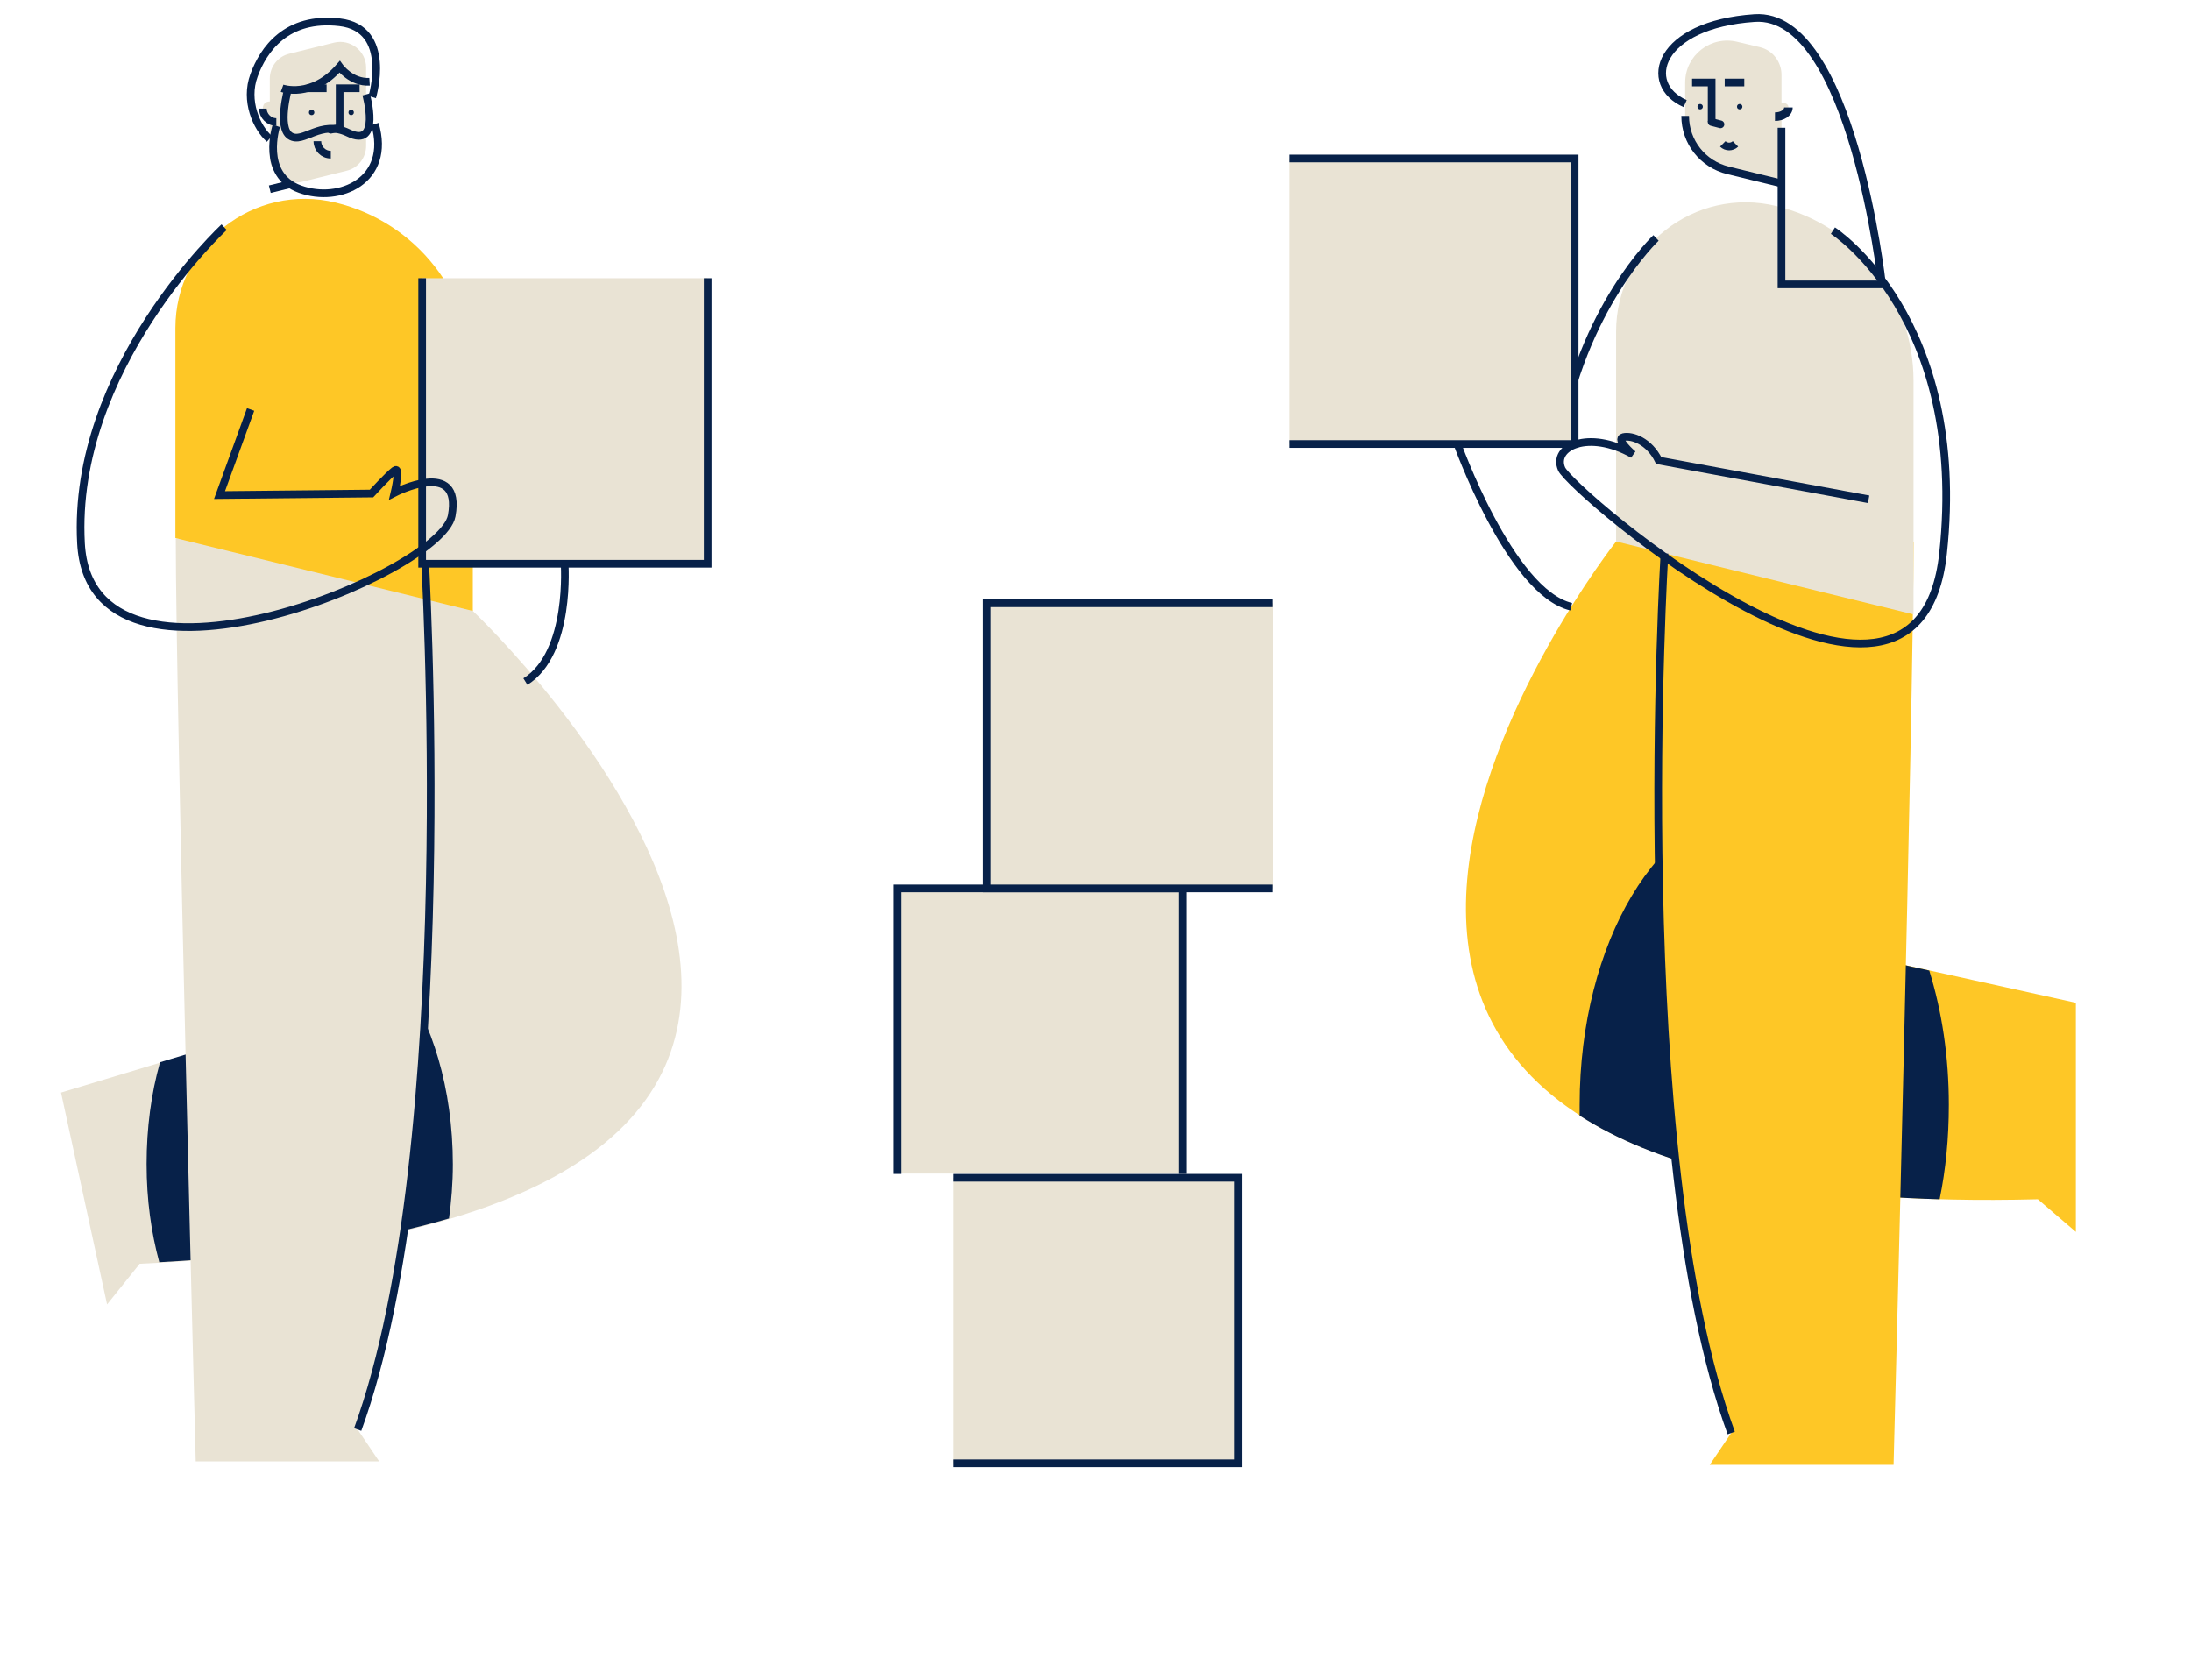 <svg xmlns="http://www.w3.org/2000/svg" xmlns:xlink="http://www.w3.org/1999/xlink" id="nouveaux_persos" x="0px" y="0px" viewBox="0 0 570.9 437.8" style="enable-background:new 0 0 570.9 437.8;" xml:space="preserve"><style type="text/css">	.st0{fill:#FEC726;}	.st1{fill:#072149;}	.st2{fill:#E9E3D4;}	.st3{fill:none;stroke:#072149;stroke-width:2;stroke-miterlimit:10;}	.st4{fill:none;stroke:#072149;stroke-width:2;stroke-linecap:round;stroke-miterlimit:10;}	.st5{fill:#E9E3D4;stroke:#072149;stroke-width:2.23;stroke-miterlimit:10;}</style><g>	<path class="st0" d="M421.1,141.1c0,0-140.1,177.8,109.9,171.4l9.9,8.5v-59.7l-85.6-18.9l10.1-109.8"></path>	<path class="st1" d="M458.2,209.7c-25.9,1.4-46.6,35.8-46.6,78.2c0,0.9,0,1.9,0,2.8c19.1,12.3,48.9,20.5,93.8,21.8  c1.6-7.7,2.4-16,2.4-24.6c0-12.6-1.8-24.4-5.1-35l-47.7-10.5L458.2,209.7L458.2,209.7L458.2,209.7z"></path>	<path class="st0" d="M433.7,144.2c0,0-9.5,155.5,17.4,229.2l-5.6,8.3h47.9c0,0,5.2-197.8,5.2-240.5L433.7,144.2L433.7,144.2  L433.7,144.2z"></path>	<path class="st2" d="M421.1,86.4v54.7l77.5,19V99.2c0-21.6-14.7-40.4-35.7-45.5l0,0C441.6,48.5,421.1,64.6,421.1,86.4L421.1,86.4  L421.1,86.4z"></path>	<path class="st3" d="M433.7,144.2c0,0-9.5,155.5,17.4,229.2"></path>	<path class="st3" d="M477.6,60.1c0,0,35.3,22.7,28.7,84.1c-6.6,61.4-96.9-16.3-99.4-22c-2.5-5.7,6.9-10.4,18.6-3.8  c0,0-4.7-4-2.5-4.5s6.7,1,9.2,6.1l54.7,10.1"></path>	<path class="st3" d="M431.5,62c0,0-19.4,18.3-25.1,53"></path>	<path class="st3" d="M379.5,115c0,0,13.9,39.3,29.9,43.1"></path>	<path class="st3" d="M401.2,115c0,0-6.8-9.5-11.4-11.7c-4.5-2.2-18.2,2.8-16.5,5.2s4.9,1.1,4.9,1.1s-0.8,2.4,0.6,3"></path>	<g>		<rect x="336" y="41.3" class="st2" width="74.4" height="74.3"></rect>		<polyline class="st3" points="336,41.3 410.3,41.3 410.3,115.7 336,115.7   "></polyline>	</g>	<g>		<rect x="248.3" y="306.9" class="st2" width="74.3" height="74.4"></rect>		<polyline class="st3" points="248.3,306.9 322.6,306.9 322.6,381.3 248.3,381.3   "></polyline>	</g>	<g>		<rect x="233.8" y="231.5" class="st2" width="74.3" height="74.3"></rect>		<polyline class="st3" points="233.8,305.9 233.8,231.5 308.1,231.5 308.1,305.9   "></polyline>	</g>	<g>		<rect x="257.2" y="157.2" class="st2" width="74.4" height="74.3"></rect>		<polyline class="st3" points="331.5,231.5 257.2,231.5 257.2,157.2 331.5,157.2   "></polyline>	</g>	<path class="st2" d="M123.2,159.2c0,0,168.1,158.7-86.8,170.1l-8.5,10.6l-12-55.2l88.5-26.7L90.8,146.6"></path>	<path class="st1" d="M118,303.4c0-19.7-5.4-37.2-14-49.1l0.4,3.6l-62.7,18.9c-2.3,8.1-3.5,17.1-3.5,26.5s1.2,17.8,3.3,25.6  c31.4-1.7,56.2-5.7,75.5-11.4C117.6,313.1,118,308.3,118,303.4L118,303.4L118,303.4z"></path>	<path class="st2" d="M110.6,143.3c0,0,9.5,155.5-17.4,229.2l5.6,8.3H51c0,0-5.2-197.8-5.2-240.5L110.6,143.3z"></path>	<path class="st2" d="M95.4,23v15c0,3.1-2.1,5.8-5.1,6.5l-11.7,2.9c-4.2,1-8.3-2.2-8.3-6.5V20.5c0-3.1,2.1-5.8,5.1-6.5l11.7-2.9  c4.2-1,8.3,2.2,8.3,6.5C95.4,17.6,95.4,23,95.4,23z"></path>	<circle class="st1" cx="81.2" cy="29.3" r="0.7"></circle>	<circle class="st1" cx="91.5" cy="29.3" r="0.7"></circle>	<polyline class="st3" points="88.5,33.3 88.5,23 93.7,23  "></polyline>	<line class="st3" x1="79.9" y1="23" x2="85.1" y2="23"></line>	<g>		<path class="st2" d="M72,28.2v3.6c-1.9,0-3.5-1.6-3.5-3.5c0-0.1,0-0.2,0-0.3C68.7,25.8,72,26,72,28.2z"></path>		<path class="st3" d="M72,31.8c-1.9,0-3.5-1.6-3.5-3.5"></path>	</g>	<path class="st3" d="M86.2,40.3c-2,0-3.5-1.6-3.5-3.5"></path>	<line class="st3" x1="75.6" y1="48" x2="70.3" y2="49.3"></line>	<line class="st4" x1="88.5" y1="33.3" x2="86.2" y2="33.8"></line>	<path class="st0" d="M45.7,85.5v54.7l77.5,19V98.3c0-21.6-14.7-40.4-35.7-45.5l0,0C66.2,47.6,45.7,63.6,45.7,85.5  C45.7,85.5,45.7,85.5,45.7,85.5z"></path>	<path class="st3" d="M110.6,143.3c0,0,9.5,155.5-17.4,229.2"></path>	<path class="st3" d="M75.1,23c0,0-2.9,10.2,0.5,12.4c3.4,2.2,7.9-4.3,15.1-0.8c8.7,4.3,4.7-10,4.7-10"></path>	<path class="st3" d="M72,32.8c0,0-4.2,12.8,6.2,16.5c10.3,3.7,23.8-2.3,19.5-17"></path>	<path class="st3" d="M73.5,23c0,0,7.7,2.8,15-5.6c0,0,3,4.2,7.8,3.9"></path>	<path class="st3" d="M97,25.3c0,0,5.4-17.9-8.5-19.5S68.6,13,66.2,19.6c-2.5,6.7,0.7,13.7,4,16.6"></path>	<path class="st3" d="M147.1,146.6c0,0,1.8,23.5-10.2,31"></path>	<g>		<rect x="110" y="72.5" class="st2" width="74.3" height="74.4"></rect>		<polyline class="st3" points="184.4,72.5 184.4,146.9 110,146.9 110,72.5   "></polyline>	</g>	<path class="st3" d="M58.4,59.2c0,0-39.8,36.8-37.3,82.4c2.5,45.6,93.8,7.9,96.6-7.2c2.8-15.1-14.9-6-14.9-6s1.7-7.1,0-5.8  s-6,6-6,6L57.2,129l8.1-22.3"></path>	<path class="st2" d="M439.1,21.5v8.7c0,6.8,4.6,12.6,11.2,14.2l13.9,3.4V19.5c0-3.4-2.3-6.4-5.6-7.2l-5.9-1.4  C445.8,9.2,439.1,14.4,439.1,21.5L439.1,21.5L439.1,21.5z"></path>	<path class="st3" d="M439.1,30.2c0,6.8,4.6,12.6,11.2,14.2l13.9,3.4"></path>	<circle class="st1" cx="453.3" cy="27.8" r="0.7"></circle>	<circle class="st1" cx="443" cy="27.8" r="0.7"></circle>	<polyline class="st3" points="446,31.8 446,21.5 440.9,21.5  "></polyline>	<line class="st3" x1="454.5" y1="21.5" x2="449.4" y2="21.5"></line>	<path class="st3" d="M448.9,37.5c0.9,0.9,2.4,0.9,3.3,0"></path>	<line class="st4" x1="446" y1="31.8" x2="448.3" y2="32.4"></line>	<path class="st3" d="M464.2,33.3v40.8h26.2c0,0-7.9-71.1-33.2-69.4c-25.3,1.7-29.5,17.3-18.1,22.3"></path>	<g>		<path class="st2" d="M462.5,28v2.4c1.9,0,3.5-1,3.5-2.4c0-0.1,0-0.1,0-0.2C465.8,26.3,462.5,26.5,462.5,28z"></path>		<path class="st5" d="M462.5,30.4c1.9,0,3.5-1,3.5-2.4"></path>	</g></g></svg>